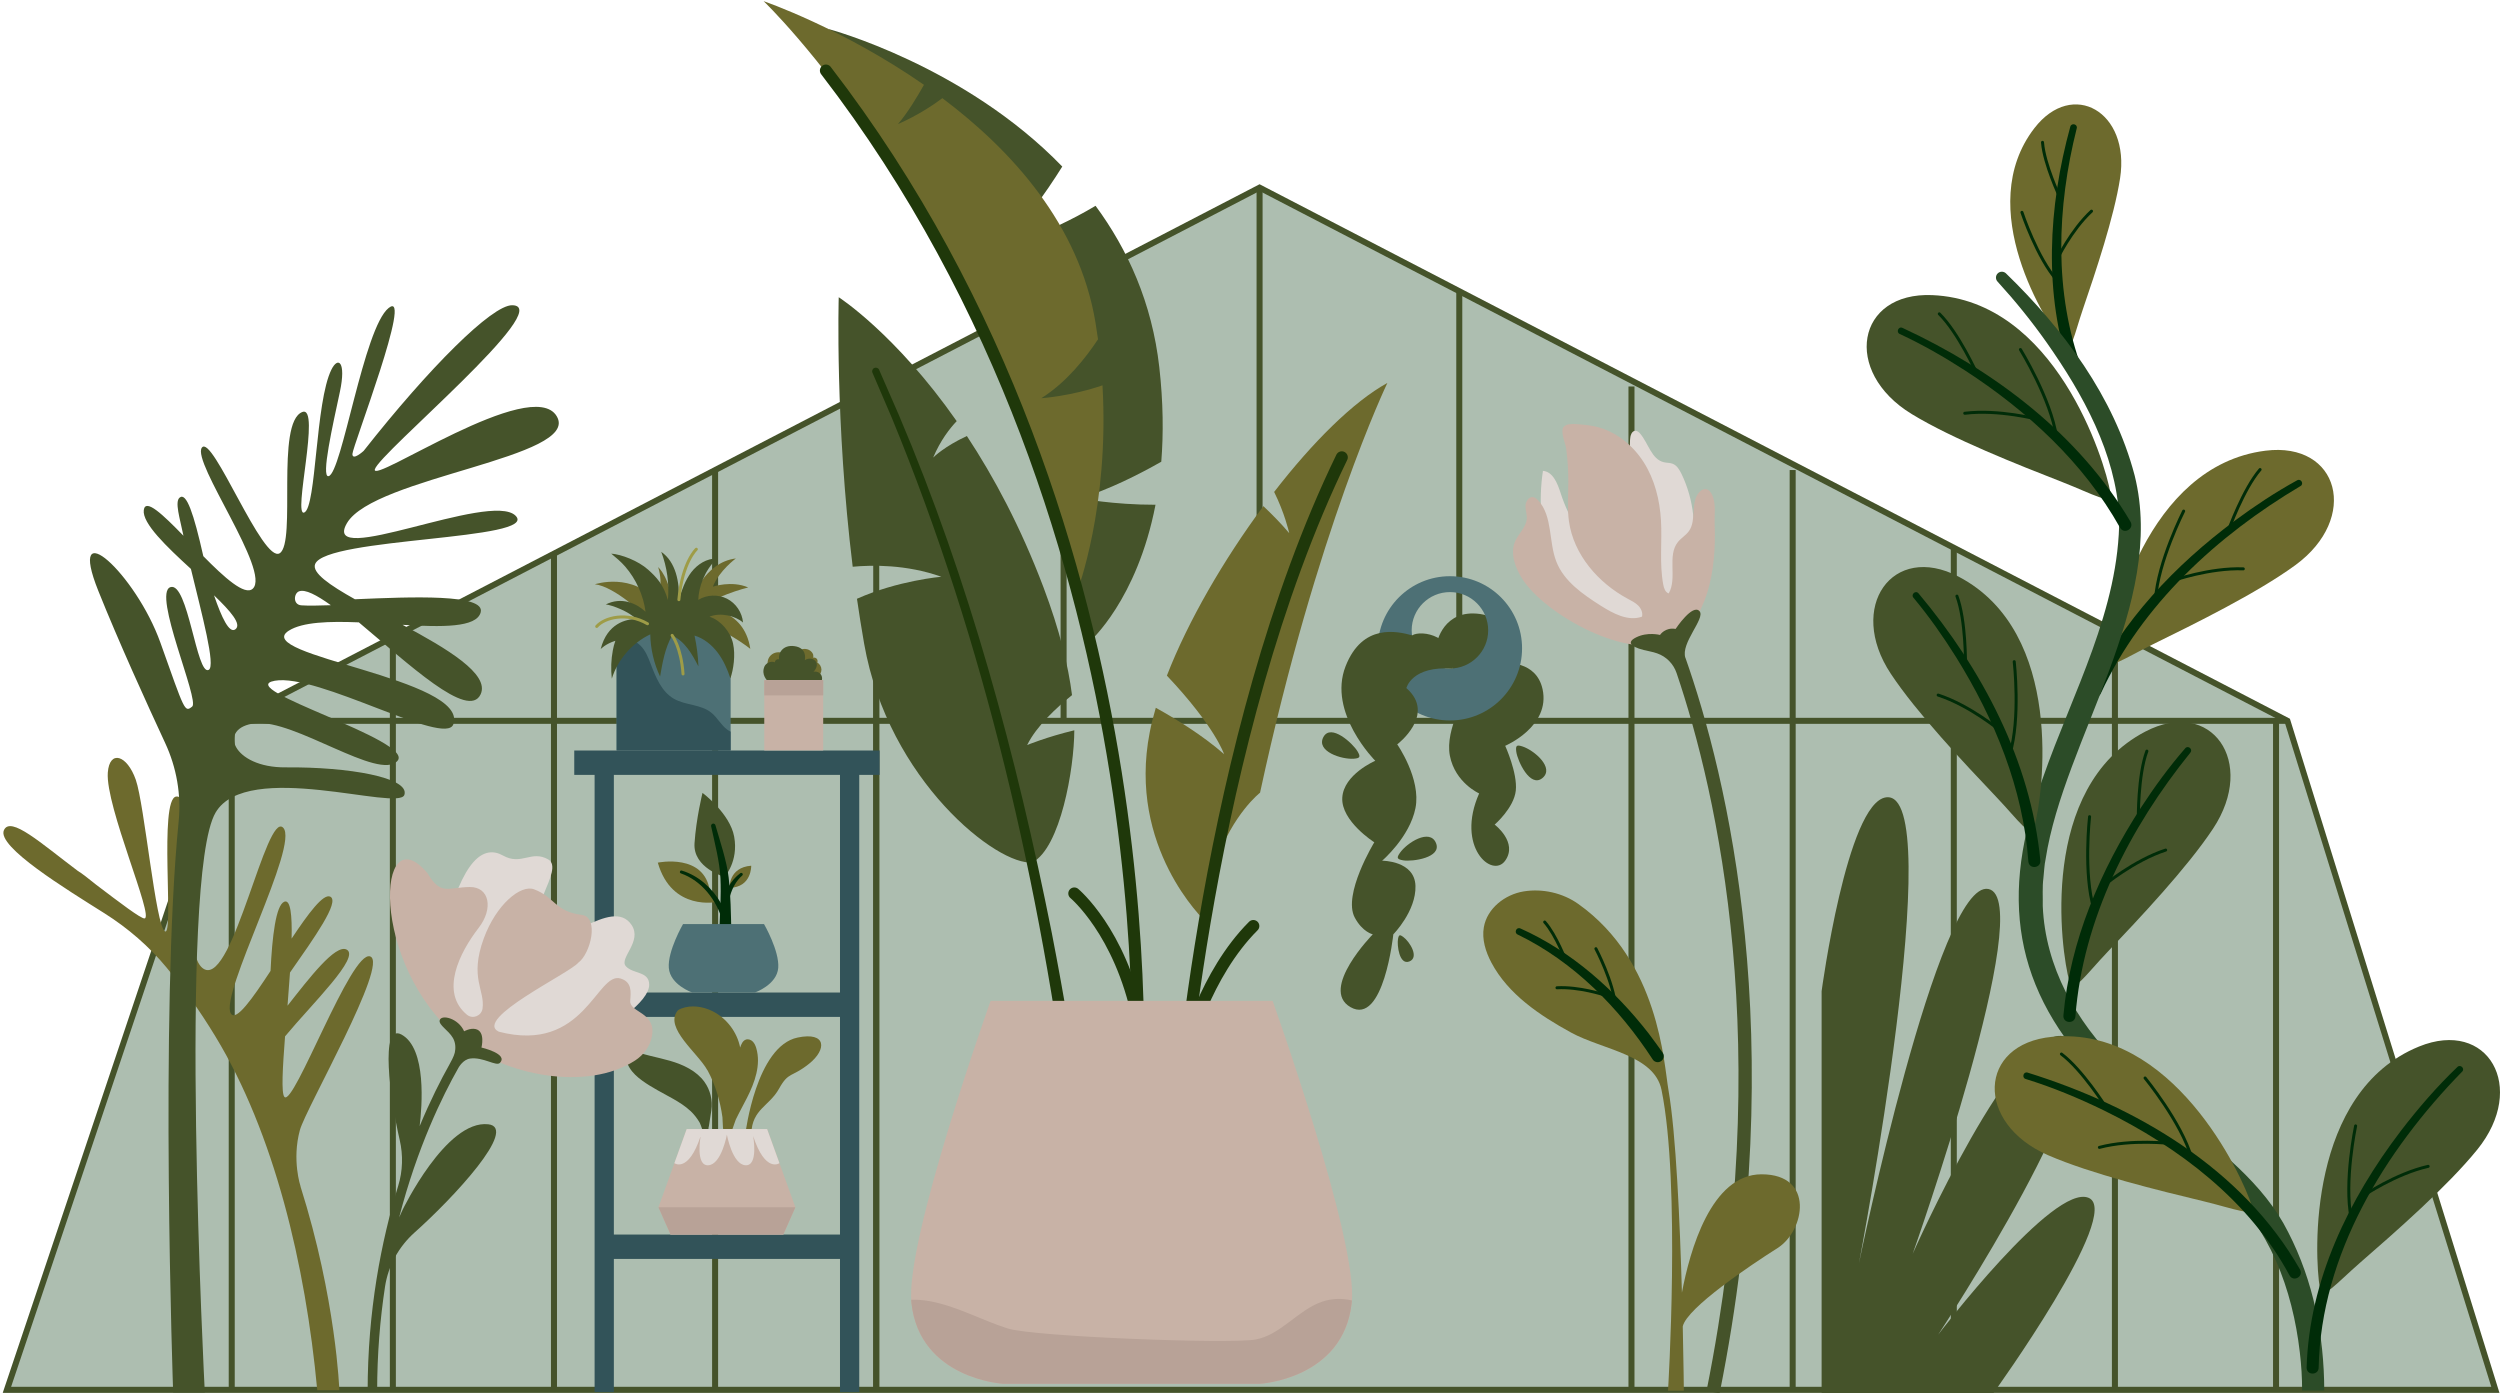 <svg width="741" height="413" viewBox="0 0 741 413" fill="none" xmlns="http://www.w3.org/2000/svg">
<path d="M507.654 359.747C496.094 365.242 484.908 373.93 480.127 386.133C479.752 387.043 478.718 387.489 477.808 387.114C476.88 386.739 476.434 385.651 476.862 384.723C479.645 378.301 484.159 372.824 489.475 368.4C494.774 364.047 500.59 360.515 506.923 357.892C508.118 357.41 508.867 359.23 507.654 359.73V359.747Z" fill="#002C08"/>
<path d="M493.453 360.639C493.453 360.639 489.778 366.294 489.065 370.63" stroke="#002C08" stroke-width="0.892" stroke-miterlimit="10" stroke-linecap="round"/>
<path d="M491.295 368.667C491.295 368.667 495.808 367.597 499.715 368.168" stroke="#002C08" stroke-width="0.892" stroke-miterlimit="10" stroke-linecap="round"/>
<path d="M498.448 363.511C498.448 363.511 500.714 358.837 502.944 356.75" stroke="#002C08" stroke-width="0.892" stroke-miterlimit="10" stroke-linecap="round"/>
<path d="M740.432 412.732L678.652 213.994L373.338 55.611L68.024 213.994L1.231 412.732H740.432Z" fill="#ADBEB0"/>
<path d="M739.628 411.947L677.99 213.655L373.336 55.611L68.682 213.655L2.05 411.947H739.628Z" stroke="#45532A" stroke-width="1.784" stroke-miterlimit="10"/>
<path d="M68.685 213.655H677.993" stroke="#45532A" stroke-width="1.784" stroke-miterlimit="10"/>
<path d="M68.685 213.655V411.947" stroke="#45532A" stroke-width="1.784" stroke-miterlimit="10"/>
<path d="M116.442 188.876V411.948" stroke="#45532A" stroke-width="1.784" stroke-miterlimit="10"/>
<path d="M164.199 164.096V411.947" stroke="#45532A" stroke-width="1.784" stroke-miterlimit="10"/>
<path d="M211.956 139.316V411.947" stroke="#45532A" stroke-width="1.784" stroke-miterlimit="10"/>
<path d="M259.716 114.554V411.947" stroke="#45532A" stroke-width="1.784" stroke-miterlimit="10"/>
<path d="M259.716 188.876V411.948" stroke="#45532A" stroke-width="1.784" stroke-miterlimit="10"/>
<path d="M315.25 85.974V213.655" stroke="#45532A" stroke-width="1.784" stroke-miterlimit="10"/>
<path d="M373.338 55.611V213.655" stroke="#45532A" stroke-width="1.784" stroke-miterlimit="10"/>
<path d="M432.531 86.296V213.656" stroke="#45532A" stroke-width="1.784" stroke-miterlimit="10"/>
<path d="M483.57 114.554V411.947" stroke="#45532A" stroke-width="1.784" stroke-miterlimit="10"/>
<path d="M531.348 139.316V411.947" stroke="#45532A" stroke-width="1.784" stroke-miterlimit="10"/>
<path d="M579.105 162.348V411.947" stroke="#45532A" stroke-width="1.784" stroke-miterlimit="10"/>
<path d="M626.862 188.876V411.948" stroke="#45532A" stroke-width="1.784" stroke-miterlimit="10"/>
<path d="M674.618 213.655V411.947" stroke="#45532A" stroke-width="1.784" stroke-miterlimit="10"/>
<path d="M474.848 181.33C470.869 179.688 466.784 177.922 463.912 174.711C461.735 172.267 460.433 169.181 459.452 166.076C456.722 157.549 455.991 148.415 457.329 139.566C460.344 139.816 461.682 143.384 462.609 146.274C463.822 150.038 465.535 153.66 467.64 156.996C469.282 159.583 471.565 162.223 474.634 162.384C477.452 162.526 479.986 160.35 481.163 157.781C482.34 155.212 482.447 152.286 482.537 149.467C482.733 143.098 482.947 136.747 483.143 130.379C483.179 129.201 483.607 127.649 484.785 127.685C485.338 127.703 485.784 128.113 486.14 128.523C488.602 131.395 489.512 136.177 493.205 137.015C494.061 137.211 494.953 137.14 495.774 137.461C497.041 137.943 497.79 139.227 498.396 140.458C502.125 148.165 502.981 157.103 501.269 165.452C500.091 171.179 496.327 183.488 489.619 184.933C484.945 185.932 479.022 183.096 474.848 181.365V181.33Z" fill="#E0D9D5"/>
<path d="M464.839 143.313C464.821 147.041 464.518 150.805 465.035 154.498C466.427 164.382 473.67 172.749 482.465 177.476C483.535 178.047 484.659 178.6 485.533 179.456C486.408 180.313 486.978 181.579 486.693 182.775C482.572 184.255 478.148 181.847 474.437 179.51C469.138 176.138 463.59 172.32 461.307 166.487C458.97 160.528 460.254 153.018 455.919 148.308C455.491 147.844 454.991 147.416 454.367 147.344C453.1 147.202 452.19 148.665 452.155 149.931C452.119 151.198 452.619 152.465 452.529 153.749C452.369 156.247 450.139 158.084 449.122 160.368C447.516 163.954 449.068 168.164 451.156 171.5C457.828 182.115 482.964 196.173 495.524 189.732C506.032 184.345 508.797 169.002 508.226 155.533C508.101 152.661 508.672 149.681 507.619 147.005C507.245 146.06 506.585 145.061 505.568 144.972C504.854 144.9 504.194 145.329 503.712 145.828C500.911 148.789 502.963 154.088 500.608 157.406C499.716 158.655 498.325 159.44 497.361 160.617C494.043 164.703 497.219 171.304 494.614 175.888C493.597 175.567 493.187 174.354 492.991 173.284C491.813 167.022 492.687 160.564 492.313 154.213C491.956 148.201 490.457 142.171 487.246 137.086C484.035 132.002 479.022 127.917 473.17 126.489C471.172 126.008 469.103 125.829 467.033 125.704C465.856 125.633 464.571 125.615 463.644 126.347C462.216 127.488 464.001 131.378 464.215 132.93C464.661 136.355 464.875 139.834 464.857 143.295L464.839 143.313Z" fill="#C8B2A6"/>
<path d="M499.557 195.013C498.058 190.642 505.516 183.31 503.767 181.187C501.733 178.742 496.649 186.414 496.649 186.414C493.509 185.861 492.029 188.198 492.029 188.198C492.029 188.198 488.318 187.216 484.928 188.929C481.539 190.624 484.018 192.087 488.924 193.05C489.745 193.211 490.494 193.425 491.172 193.657C493.902 194.602 496.025 196.779 496.952 199.526C509.012 235.17 526.281 310.313 505.819 412.233L509.69 413C530.955 307.066 511.777 229.64 499.575 195.013H499.557Z" fill="#45532A"/>
<path d="M539.926 293.793C539.926 293.793 547.437 237.882 559.033 236.33C577.818 233.814 550.987 374.483 550.987 374.483C550.987 374.483 574.536 260.485 589.379 263.5C604.15 266.497 566.918 371.629 566.918 371.629C566.918 371.629 597.799 301.892 612.285 307.333C628.627 313.452 574.465 395.606 574.465 395.606C574.465 395.606 608.664 350.667 619.065 355.037C629.465 359.39 590.895 412.857 590.895 412.857H539.926V293.793Z" fill="#45532A"/>
<path d="M304.458 220.827C304.458 220.827 310.095 218.472 318.426 216.456C318.391 227.856 314.305 251.262 306.045 255.597C295.877 256.846 263.265 231.442 256.129 190.784C255.344 186.324 254.648 181.882 254.006 177.476C266.101 172.07 279.018 170.946 279.018 170.946C268.617 167.253 258.377 167.45 252.739 167.985C247.477 125.133 248.6 88.097 248.6 88.097C248.6 88.097 265.424 98.908 283.567 124.83C281.533 126.953 278.768 130.485 276.591 135.623C276.859 135.355 279.999 132.287 286.582 129.236C294.485 141.207 302.477 156.05 309.31 174.14C314.091 186.824 316.642 197.314 317.748 206.038C313.181 209.695 307.205 215.225 304.458 220.809V220.827Z" fill="#45532A"/>
<path d="M317.551 334.504C308.31 262.644 292.005 190.963 264.335 123.849L258.608 110.505C258.34 109.952 258.608 109.292 259.161 109.06C259.696 108.828 260.339 109.06 260.57 109.613L266.404 122.975C287.331 172.16 301.317 224.181 311.753 276.524C315.464 295.613 318.711 314.755 321.119 334.112C321.244 335.093 320.549 335.985 319.567 336.11C318.568 336.235 317.659 335.503 317.569 334.504H317.551Z" fill="#1F380A"/>
<path d="M342.493 149.61C337.034 177.869 323.047 190.089 323.047 190.089C323.047 190.089 299.338 74.7 245.639 8.62C245.639 8.62 285.797 19.324 314.858 49.367C310.077 57.02 302.46 68.045 294.842 74.057C295.413 73.915 309.952 69.829 324.724 60.998C334.268 73.95 341.458 89.757 343.616 108.828C344.794 119.264 344.865 128.594 344.205 136.854C337.622 140.601 328.774 145.079 320.21 147.719C320.21 147.719 329.915 149.628 342.493 149.61Z" fill="#45532A"/>
<path d="M319.3 175.264C288.794 59.821 226.336 0.342 226.336 0.342C226.336 0.342 249.742 8.37 273.861 25.14C271.899 28.654 268.955 33.542 266.155 36.772C266.155 36.772 272.72 34.078 279.32 29.1C299.961 44.603 319.853 66.6 324.688 95.519C324.973 97.231 325.223 98.908 325.455 100.567C321.869 106.009 316.053 113.394 308.632 118.033C308.632 118.033 317.427 117.444 326.775 114.215C328.862 150.163 319.3 175.246 319.3 175.246V175.264Z" fill="#6D6A2D"/>
<path d="M336.675 333.451C336.675 333.451 351.411 159.403 244.799 20.911" stroke="#1F380A" stroke-width="3.568" stroke-miterlimit="10" stroke-linecap="round"/>
<path d="M411.194 113.519C401.114 119.067 389.019 131.109 377.655 145.81C380.723 151.982 382.025 157.548 382.133 158.03C379.742 155.194 376.923 152.339 374.461 150.02C362.776 165.79 352.161 184.023 345.864 200.257C360.154 215.386 362.812 223.521 362.812 223.521C356.389 217.883 348.236 212.924 342.581 209.784C341.832 212.299 341.225 214.744 340.779 217.063C334.089 251.244 357.121 272.92 357.121 272.92C358.191 266.872 359.297 261.056 360.421 255.437C365.47 241.147 373.48 234.956 373.48 234.956C390.285 156.995 411.194 113.555 411.194 113.555V113.519Z" fill="#6D6A2D"/>
<path d="M349.254 334.307C349.254 334.307 357.211 218.954 397.708 135.552" stroke="#1F380A" stroke-width="3.568" stroke-miterlimit="10" stroke-linecap="round"/>
<path d="M318.424 264.821C318.424 264.821 332.001 276.095 337.37 301.928" stroke="#1F380A" stroke-width="3.568" stroke-miterlimit="10" stroke-linecap="round"/>
<path d="M351.592 311.098C351.592 311.098 357.105 288.851 371.484 274.472" stroke="#1F380A" stroke-width="3.568" stroke-miterlimit="10" stroke-linecap="round"/>
<path d="M377.192 296.665H293.612C293.612 296.665 268.154 367.865 270.152 386.169C272.614 408.825 297.447 410.163 297.447 410.163H373.374C373.374 410.163 398.208 408.825 400.67 386.169C402.65 367.865 377.21 296.665 377.21 296.665H377.192Z" fill="#C8B2A6"/>
<path d="M400.704 385.455C400.704 385.704 400.668 385.936 400.65 386.168C398.206 408.825 373.355 410.163 373.355 410.163H297.428C297.428 410.163 272.594 408.825 270.133 386.168C270.097 385.865 270.079 385.562 270.061 385.241C271.881 385.187 273.701 385.348 275.467 385.651C283.566 387.096 290.88 391.288 298.73 393.768C306.562 396.212 364.453 398.407 372.124 397.033C379.617 395.695 384.63 388.309 391.855 385.829C394.692 384.848 397.796 384.759 400.721 385.455H400.704Z" fill="#B8A297"/>
<path d="M624.579 195.315C625.436 185.45 636.032 138.085 671.463 133.589C693.352 130.824 699.472 153.57 680.276 167.556C669.019 175.763 650.626 184.843 638.245 190.909C629.521 195.191 624.258 199.044 624.579 195.315Z" fill="#6D6A2D"/>
<path d="M681.827 144.097C657.226 158.69 634.837 179.224 622.705 205.485C621.76 207.661 618.442 206.252 619.441 204.04C629.003 183.952 644.72 167.503 662.417 154.319C668.322 149.949 674.424 145.899 680.899 142.349C682.023 141.742 683.005 143.473 681.827 144.097Z" fill="#002C08"/>
<path d="M647.235 151.483C647.235 151.483 639.581 166.612 638.904 177.637" stroke="#002C08" stroke-width="0.892" stroke-miterlimit="10" stroke-linecap="round"/>
<path d="M643.987 172.106C643.987 172.106 654.995 168.235 664.914 168.609" stroke="#002C08" stroke-width="0.892" stroke-miterlimit="10" stroke-linecap="round"/>
<path d="M660.472 157.298C660.472 157.298 664.878 145.007 669.891 139.173" stroke="#002C08" stroke-width="0.892" stroke-miterlimit="10" stroke-linecap="round"/>
<path d="M611.91 102.316C606.558 95.965 584.722 61.641 603.008 37.967C614.319 23.338 631.427 33.168 628.395 52.828C626.611 64.352 621.116 80.658 617.387 91.594C614.765 99.301 613.944 104.706 611.91 102.316Z" fill="#6D6A2D"/>
<path d="M615.533 38.092C609.681 61.32 608.664 86.76 617.138 109.452C617.888 111.646 614.623 112.877 613.784 110.665C605.596 87.134 607.112 61.266 613.642 37.521C614.016 36.29 615.925 36.825 615.533 38.092Z" fill="#002C08"/>
<path d="M599.3 62.943C599.3 62.943 603.76 76.448 609.897 83.352" stroke="#002C08" stroke-width="0.892" stroke-miterlimit="10" stroke-linecap="round"/>
<path d="M609.61 77.072C609.61 77.072 613.821 68.242 619.922 62.586" stroke="#002C08" stroke-width="0.892" stroke-miterlimit="10" stroke-linecap="round"/>
<path d="M610.575 58.519C610.575 58.519 605.883 48.617 605.401 42.195" stroke="#002C08" stroke-width="0.892" stroke-miterlimit="10" stroke-linecap="round"/>
<path d="M688.909 412.144H682.344C682.362 408.504 682.112 404.597 681.666 400.815C679.508 382.226 672.764 363.708 658.367 351.113C646.914 340.641 633.855 331.578 622.848 320.303C596.32 293.454 592.627 265.035 605.579 230.39C614.392 205.128 628.218 180.616 628.146 153.339C627.076 134.339 617.424 116.874 606.631 101.531C602.189 95.234 597.283 89.168 592.127 83.531C591.414 82.835 591.432 81.657 592.163 80.997C592.841 80.373 593.893 80.391 594.554 81.015C611.555 97.517 626.559 117.569 632.695 140.868C642.276 179.064 611.751 219.222 606.31 254.688C605.953 256.222 605.846 258.666 605.668 260.236C605.311 262.93 605.525 265.856 605.472 268.549C606.221 286.532 615.319 302.731 627.968 315.255C633.302 320.696 639.136 325.691 645.148 330.615C657.333 340.641 670.927 350.596 678.223 365.225C685.716 379.782 688.856 395.856 688.909 412.108V412.144Z" fill="#2C4C28"/>
<path d="M687.624 381.905C685.911 372.146 683.949 323.657 717.006 310.188C737.433 301.874 749.207 322.265 734.275 340.73C725.516 351.559 710.084 365.081 699.683 374.126C692.351 380.513 688.266 385.597 687.624 381.905Z" fill="#45532A"/>
<path d="M729.727 317.681C706.856 341.123 687.963 371.79 687.25 405.329C687.267 407.702 683.646 407.755 683.682 405.329C684.449 379.514 696.17 355.466 711.565 335.253C716.721 328.528 722.234 322.123 728.389 316.236C729.316 315.362 730.726 316.771 729.744 317.681H729.727Z" fill="#002C08"/>
<path d="M698.206 333.719C698.206 333.719 694.709 350.31 696.903 361.139" stroke="#002C08" stroke-width="0.892" stroke-miterlimit="10" stroke-linecap="round"/>
<path d="M700.382 354.484C700.382 354.484 710.015 347.901 719.703 345.707" stroke="#002C08" stroke-width="0.892" stroke-miterlimit="10" stroke-linecap="round"/>
<path d="M667.429 357.374C664.45 347.919 643.809 303.997 608.254 307.315C586.293 309.367 585.258 332.898 607.023 342.389C619.779 347.955 639.724 352.825 653.122 356.054C662.577 358.338 668.535 360.96 667.411 357.374H667.429Z" fill="#6D6A2D"/>
<path d="M600.958 317.913C633.052 327.903 664.7 346.35 681.719 376.285C682.879 378.39 679.721 380.139 678.58 377.962C666.68 355.876 645.861 340.052 623.632 329.152C616.139 325.495 608.361 322.266 600.44 319.822C599.209 319.518 599.673 317.538 600.975 317.913H600.958Z" fill="#002C08"/>
<path d="M635.799 319.518C635.799 319.518 646.556 332.631 649.607 343.228" stroke="#002C08" stroke-width="0.892" stroke-miterlimit="10" stroke-linecap="round"/>
<path d="M643.453 338.946C643.453 338.946 631.857 337.555 622.259 340.088" stroke="#002C08" stroke-width="0.892" stroke-miterlimit="10" stroke-linecap="round"/>
<path d="M624.131 328.064C624.131 328.064 617.155 317.021 611.001 312.418" stroke="#002C08" stroke-width="0.892" stroke-miterlimit="10" stroke-linecap="round"/>
<path d="M613.393 291.028C610.753 281.483 604.205 233.387 635.854 216.849C655.406 206.627 669.054 225.823 655.941 245.625C648.252 257.239 634.159 272.153 624.668 282.161C617.978 289.208 614.392 294.667 613.393 291.046V291.028Z" fill="#45532A"/>
<path d="M649.216 223.093C631.233 245.339 617.389 272.385 615.159 301.214C615.034 303.587 611.431 303.427 611.591 301C613.571 278.843 622.563 257.952 634.551 239.417C638.565 233.262 642.865 227.357 647.717 221.773C648.556 220.809 650.09 222.094 649.198 223.093H649.216Z" fill="#002C08"/>
<path d="M619.351 242.057C619.351 242.057 617.442 258.916 620.654 269.477" stroke="#002C08" stroke-width="0.892" stroke-miterlimit="10" stroke-linecap="round"/>
<path d="M623.489 262.519C623.489 262.519 632.462 255.044 641.9 251.958" stroke="#002C08" stroke-width="0.892" stroke-miterlimit="10" stroke-linecap="round"/>
<path d="M633.801 242.895C633.801 242.895 633.64 229.836 636.334 222.629" stroke="#002C08" stroke-width="0.892" stroke-miterlimit="10" stroke-linecap="round"/>
<path d="M602.976 245.09C605.616 235.545 612.163 187.449 580.515 170.911C560.963 160.689 547.315 179.884 560.427 199.687C568.116 211.301 582.21 226.215 591.701 236.223C598.391 243.27 601.977 248.729 602.976 245.108V245.09Z" fill="#45532A"/>
<path d="M568.632 175.852C587.453 198.295 601.94 225.554 604.758 255.044C604.972 257.363 601.476 257.755 601.208 255.401C599.674 233.743 591.182 213.102 579.782 194.78C575.947 188.661 571.754 182.685 567.151 177.172C566.295 176.227 567.758 174.853 568.632 175.852Z" fill="#002C08"/>
<path d="M597.017 196.119C597.017 196.119 598.926 212.978 595.715 223.539" stroke="#002C08" stroke-width="0.892" stroke-miterlimit="10" stroke-linecap="round"/>
<path d="M592.878 216.581C592.878 216.581 583.904 209.106 574.467 206.02" stroke="#002C08" stroke-width="0.892" stroke-miterlimit="10" stroke-linecap="round"/>
<path d="M582.565 196.957C582.565 196.957 582.725 183.898 580.031 176.691" stroke="#002C08" stroke-width="0.892" stroke-miterlimit="10" stroke-linecap="round"/>
<path d="M625.56 146.221C623.848 136.266 609.094 89.043 572.736 87.473C550.275 86.51 545.976 110.13 566.635 122.725C578.748 130.111 598.212 137.782 611.306 142.902C620.529 146.506 626.203 149.985 625.56 146.221Z" fill="#45532A"/>
<path d="M563.885 97.178C590.967 109.737 616.121 128.63 631.481 154.64C632.677 156.728 629.537 158.53 628.359 156.371C617.566 137.086 600.814 121.743 582.386 109.773C576.195 105.777 569.737 102.084 563.1 98.998C561.923 98.516 562.654 96.643 563.885 97.178Z" fill="#002C08"/>
<path d="M598.854 103.6C598.854 103.6 607.917 118.336 609.522 129.468" stroke="#002C08" stroke-width="0.892" stroke-miterlimit="10" stroke-linecap="round"/>
<path d="M603.903 124.277C603.903 124.277 592.396 121.262 582.352 122.493" stroke="#002C08" stroke-width="0.892" stroke-miterlimit="10" stroke-linecap="round"/>
<path d="M585.901 110.63C585.901 110.63 580.389 98.498 574.805 93.022" stroke="#002C08" stroke-width="0.892" stroke-miterlimit="10" stroke-linecap="round"/>
<path d="M89.093 351.665C89.093 351.665 86.452 343.852 88.896 334.932C90.662 328.491 115.389 285.461 109.716 283.481C104.078 281.518 87.041 328.259 84.294 325.119C83.33 324.031 83.776 316.485 84.49 307.172C92.518 297.503 106.968 283.588 102.722 281.447C99.404 279.788 91.662 289.903 85.221 298.092C85.489 294.791 85.739 291.455 85.953 288.262C93.124 278.004 100.76 267.3 97.923 265.784C95.872 264.695 91.358 270.797 86.434 278.2C86.595 271.225 86.113 266.533 84.276 267.264C81.778 268.245 80.672 277.558 80.19 287.78C74.803 296.005 69.968 302.855 68.434 300.429C64.937 294.899 88.896 250.298 83.919 245.321C78.942 240.344 69.183 291.206 60.673 287.334C52.182 283.463 59.496 235.099 52.217 236.098C47.008 236.829 51.664 277.558 48.899 276.059C46.134 274.561 42.833 238.506 40.247 231.12C37.66 223.752 32.468 222.147 31.951 228.997C31.22 238.952 45.777 272.028 42.833 272.224C41.745 272.295 35.697 267.692 28.526 262.251C25.885 260.093 24.101 258.755 23.102 258.166C12.131 249.924 3.104 241.717 1.159 246.07C-1.017 250.976 19.784 263.643 31.006 270.725C37.945 275.114 44.189 280.502 49.416 286.835C54.215 292.633 59.05 299.287 63.903 307.297C81.243 335.877 90.555 374.715 94.034 412.054H100.582C100.582 412.054 99.654 385.115 89.057 351.63V351.665H89.093Z" fill="#6D6A2D"/>
<path d="M165.001 123.349C157.669 111.111 109.822 143.883 111.106 139.102C112.391 134.321 165.001 90.631 151.817 90.47C145.823 90.399 127.18 109.006 107.788 133.643C107.788 133.643 104.452 136.712 104.452 134.571C104.452 132.43 122.631 85.368 115.209 91.273C107.788 97.178 101.33 140.297 97.387 141.136C95.086 141.618 98.636 125.954 100.741 116.142C102.65 107.169 100.206 105.545 98.226 109.559C93.445 119.246 93.801 150.216 90.215 151.893C86.63 153.57 95.193 119.96 89.609 122.118C81.599 125.223 87.932 160.742 82.919 163.971C77.906 167.2 62.938 128.452 59.834 132.68C56.73 136.908 80.403 169.466 74.909 174.497C72.554 176.655 66.488 171.179 60.262 164.845C57.408 152.161 55.267 145.899 53.269 147.469C51.717 148.682 53.304 153.57 54.375 158.798C48.256 152.5 43.1 147.576 42.618 151.18C42.101 155.087 49.362 162.009 56.587 168.627C59.887 182.293 63.991 197.403 61.868 198.545C58.282 200.454 55.731 172.285 50.504 174.033C45.116 175.835 59.227 207.644 56.962 209.428C54.696 211.229 54.803 210.855 47.542 190.481C40.263 170.09 19.569 151.233 29.149 175.157C35.143 190.125 43.528 208.553 48.951 220.221C52.341 227.499 53.75 235.545 52.948 243.52C47.328 299.948 51.324 412.732 51.324 412.732H60.708C60.708 412.732 52.733 259.826 63.901 240.844C73.249 224.948 118.278 240.683 119.866 235.581C121.453 230.479 103.435 227.285 84.632 227.446C68.932 227.571 64.222 215.654 75.694 214.369C87.183 213.085 112.373 231.585 117.796 225.537C123.219 219.471 68.683 204.076 81.438 201.774C94.194 199.491 131.997 221.416 134.369 214.69C139.151 201.132 74.088 194.281 85.577 186.949C89.644 184.344 97.619 184.113 106.361 184.469C120.882 196.601 138.883 213.602 142.469 205.77C145.198 199.794 132.514 192.248 119.33 185.201C130.98 185.879 141.202 186.057 142.469 181.526C144.021 175.96 122.024 176.905 105.201 177.619C97.708 173.426 92.374 169.751 93.409 167.182C96.602 159.208 160.22 160.171 152.798 152.839C145.377 145.507 94.854 168.788 102.828 155.069C110.803 141.35 172.351 135.623 165.019 123.385L165.001 123.349ZM69.771 186.521C67.969 187.877 65.703 183.078 63.438 176.459C68.379 181.187 71.715 185.058 69.771 186.521ZM98.065 179.385C94.426 179.51 91.357 179.563 89.323 179.421C86.754 179.242 87.076 175.87 88.61 175.282C90.447 174.568 93.837 176.352 98.065 179.385Z" fill="#45532A"/>
<path d="M170.21 222.451V229.676H176.24V412.607H181.948V373.145H248.973V412.607H254.682V229.676H260.712V222.451H170.192H170.21ZM181.948 365.92V301.41H248.973V365.92H181.948ZM248.973 294.185H181.948V229.676H248.973V294.185Z" fill="#325359"/>
<path d="M204.587 329.24C203.089 327.831 201.34 326.743 199.574 325.726C196.47 323.96 193.223 322.39 190.333 320.285C188.906 319.25 187.568 318.055 186.64 316.556C185.712 315.058 185.249 313.22 185.677 311.507C185.712 311.365 185.748 311.222 185.855 311.115C186.123 310.83 186.569 310.972 186.926 311.115C190.672 312.703 194.739 313.309 198.629 314.433C202.536 315.575 206.443 317.395 208.815 320.695C210.528 323.086 211.277 326.154 210.849 329.08C210.242 333.254 209.832 335.716 209.975 333.718C209.939 334.236 210.332 337.179 209.065 336.68C208.637 336.501 207.745 333.379 207.406 332.791C206.657 331.488 205.711 330.275 204.605 329.24H204.587Z" fill="#45532A"/>
<path d="M209.675 317.235C206.91 312.15 196.919 304.747 200.755 299.68C201.022 299.323 201.451 299.109 201.879 298.949C204.876 297.789 208.319 298.289 211.191 299.716C215.366 301.803 218.488 305.906 219.38 310.491C219.701 309.528 220.147 308.422 221.128 308.119C221.842 307.904 222.627 308.208 223.144 308.743C223.661 309.278 223.947 309.974 224.161 310.688C225.606 315.611 223.715 320.856 221.396 325.423C220.308 327.582 219.112 329.687 218.078 331.864C217.596 332.898 216.74 336.894 215.455 336.698C213.956 336.466 214.295 332.327 214.135 331.168C213.814 328.866 213.332 326.583 212.654 324.353C211.905 321.873 210.924 319.465 209.693 317.199L209.675 317.235Z" fill="#6D6A2D"/>
<path d="M220.949 335.913C220.949 335.913 224.142 310.081 236.416 307.529C244.997 305.745 245.104 311.044 239.841 315.272C234.579 319.5 233.776 317.502 230.904 322.693C228.031 327.867 222.929 328.759 222.697 335.931H220.949V335.913Z" fill="#6D6A2D"/>
<path d="M227.387 334.647H203.535L195.168 357.839L198.754 365.92H232.168L235.754 357.839L227.387 334.647Z" fill="#C8B2A6"/>
<path d="M235.754 357.839L232.168 365.92H198.754L195.168 357.839H235.754Z" fill="#B8A297"/>
<path d="M227.388 334.647H203.536L199.879 344.762C199.879 344.762 204.036 347.795 207.675 336.716C207.675 336.716 206.034 345.618 209.941 345.386C213.848 345.154 215.453 336.306 215.453 336.306C215.453 336.306 217.059 345.154 220.966 345.386C224.873 345.618 223.231 336.716 223.231 336.716C226.853 347.795 231.027 344.762 231.027 344.762L227.37 334.647H227.388Z" fill="#E0D9D5"/>
<path d="M212.599 267.318C212.599 267.318 199.147 270.279 194.973 255.686C194.973 255.686 208.906 252.761 210.404 264.214L212.617 267.3L212.599 267.318Z" fill="#6D6A2D"/>
<path d="M208.228 234.992C208.228 234.992 206.337 242.609 205.855 249.959C205.373 257.292 214.739 259.896 214.739 259.896C214.739 259.896 218.95 255.418 217.612 247.997C216.363 241.093 208.228 235.009 208.228 235.009V234.992Z" fill="#45532A"/>
<path d="M216.237 263.162C216.237 263.162 215.916 257.114 222.659 256.597C222.659 256.597 222.873 262.983 216.237 263.162Z" fill="#6D6A2D"/>
<path d="M213.204 275.988C213.436 270.725 213.775 265.462 213.543 260.307C213.275 255.187 211.884 250.084 210.778 244.911C210.706 244.554 210.92 244.215 211.277 244.126C211.616 244.054 211.955 244.251 212.044 244.572C213.364 249.157 215.452 255.347 215.969 260.075C216.594 265.445 216.629 270.743 216.772 276.024C216.808 277.005 216.023 277.826 215.041 277.861C214.007 277.897 213.15 277.005 213.204 275.97V275.988Z" fill="#002C08"/>
<path d="M214.187 273.045C212.421 266.854 208.032 261.038 201.788 258.862C201.271 258.666 201.574 257.845 202.091 258.041C207.104 259.558 211.19 263.304 213.741 267.8C214.597 269.316 215.328 270.85 215.882 272.581C216.024 273.045 215.774 273.544 215.311 273.705C214.811 273.865 214.276 273.562 214.169 273.045H214.187Z" fill="#002C08"/>
<path d="M214.167 267.443C214.935 264.09 216.629 260.878 219.43 258.809C219.627 258.666 219.912 258.702 220.073 258.898C220.215 259.094 220.18 259.344 220.001 259.505C218.217 261.057 217.075 263.198 216.415 265.445C216.201 266.195 216.023 266.997 215.934 267.729C215.773 268.942 213.936 268.639 214.167 267.443Z" fill="#002C08"/>
<path d="M226.46 273.901H202.447C202.447 273.901 197.845 281.875 198.237 286.888C198.629 291.919 205.177 294.185 205.177 294.185H223.73C223.73 294.185 230.26 291.919 230.67 286.888C231.063 281.858 226.46 273.901 226.46 273.901Z" fill="#4D7075"/>
<path d="M216.559 187.341H182.77V222.432H216.559V187.341Z" fill="#4D7075"/>
<path d="M216.559 216.867V222.451H182.77V187.359H183.234C184.394 187.948 185.553 188.555 186.677 189.179C187.801 189.803 188.961 190.499 189.889 191.409C191.334 192.872 192.119 194.852 192.85 196.761C194.366 200.721 196.079 205.003 199.736 207.108C203.179 209.088 207.711 208.732 210.797 211.211C212.617 212.656 213.687 214.904 215.578 216.278C215.899 216.51 216.22 216.706 216.559 216.867Z" fill="#325359"/>
<path d="M190.907 182.31C190.907 182.31 182.29 173.89 176.314 173.176C176.314 173.176 187.607 169.412 195.082 178.671C195.082 178.671 196.705 173.229 195.082 168.092C195.082 168.092 198.739 171.321 199.328 179.991L190.889 182.31H190.907Z" fill="#6D6A2D"/>
<path d="M208.12 180.205C208.12 180.205 220.483 179.759 222.392 192.319C222.392 192.319 213.329 185.058 204.944 183.952C196.559 182.828 202.054 179.973 208.12 180.205Z" fill="#6D6A2D"/>
<path d="M205.015 177.904C205.015 177.904 208.548 166.718 218.11 165.523C218.11 165.523 213.15 169.162 211.295 173.89C211.295 173.89 216.861 171.981 221.767 174.122C221.767 174.122 209.868 176.994 206.996 181.65C204.123 186.306 203.41 180.812 205.015 177.886V177.904Z" fill="#6D6A2D"/>
<path d="M210.333 182.775C213.472 181.472 217.986 182.507 220.234 184.523C219.984 181.562 218.129 178.796 215.488 177.458C212.848 176.12 209.512 176.245 206.979 177.797C207.05 174.194 208.727 169.198 212.473 165.577C209.494 165.452 206.693 167.272 204.874 169.644C203.072 172.017 202.09 174.907 201.198 177.762C201.448 172.642 200.342 166.576 195.989 163.561C197.72 168.092 198.398 173.034 197.969 177.869C196.667 173.23 194.58 171.09 192.154 168.895C189.174 166.201 184.143 164.31 181.164 164.096C182.609 165.291 184.072 166.505 185.303 167.932C188.532 171.66 190.726 176.513 191.333 181.312C188.603 178.761 184.143 176.852 179.559 179.153C181.432 179.367 186.409 181.258 188.55 183.453C185.678 183.524 179.987 184.666 178.042 192.39C178.042 192.39 179.451 190.856 182.395 189.929C182.056 190.838 181.824 191.802 181.646 192.747C181.128 195.512 181.021 198.367 181.343 201.15C183.127 195.459 187.355 190.589 192.742 188.02C192.814 192.337 193.813 196.619 195.65 200.526C196.364 196.351 197.113 192.069 199.2 188.376C202.965 190 205.141 193.889 207.014 197.528C206.907 194.442 206.515 191.391 205.855 188.376C208.602 189.215 210.939 191.106 212.687 193.39C214.418 195.673 215.595 198.331 216.487 201.061C217.397 198.492 218.039 194.121 217.272 190.714C216.505 187.288 213.669 183.881 210.333 182.81V182.775Z" fill="#45532A"/>
<path d="M176.864 185.682C179.201 182.988 185.838 181.347 191.921 184.879" stroke="#9E9C47" stroke-width="0.892" stroke-linecap="round" stroke-linejoin="round"/>
<path d="M206.39 162.794C206.39 162.794 202.234 166.629 201.217 177.744" stroke="#9E9C47" stroke-width="0.892" stroke-linecap="round" stroke-linejoin="round"/>
<path d="M199.22 188.323C199.22 188.323 201.914 191.837 202.449 199.758" stroke="#9E9C47" stroke-width="0.892" stroke-linecap="round" stroke-linejoin="round"/>
<path d="M232.276 193.674C230.884 193.032 229.421 193.335 228.493 194.209C226.745 195.869 227.709 198.58 228.155 199.419C229.742 197.867 231.384 196.35 233.061 194.887" fill="#6D6A2D"/>
<path d="M236.343 193.621C237.056 192.033 239.143 192.086 240.16 192.871C241.231 193.692 241.124 194.566 241.017 194.941C241.391 194.834 241.819 194.959 242.087 195.262C242.337 195.565 242.408 196.011 242.248 196.368C242.979 196.796 243.461 197.617 243.479 198.473C243.479 199.312 243.033 200.15 242.319 200.596C240.107 200.221 237.859 199.99 235.611 199.918" fill="#6D6A2D"/>
<path d="M227.942 202.273C227.317 201.702 225.569 200.008 226.568 197.581C226.907 196.743 228.245 195.779 229.672 196.297C229.672 195.69 230.403 195.209 230.956 195.458C230.546 193.764 231.938 191.034 235.452 191.516C239.056 191.997 238.717 194.994 238.538 195.672C239.377 195.101 240.858 194.959 241.696 195.922C242.66 197.046 241.714 198.562 241.107 199.116C241.91 198.919 242.82 199.24 243.302 199.918C243.783 200.596 243.783 201.56 243.32 202.255H227.959L227.942 202.273Z" fill="#45532A"/>
<path d="M243.996 201.577H226.531V222.432H243.996V201.577Z" fill="#C8B2A6"/>
<path d="M243.996 201.577H226.531V206.127H243.996V201.577Z" fill="#B8A297"/>
<path d="M140.223 303.979C140.223 303.979 126.076 299.805 131.588 276.916C137.101 254.027 143.577 250.495 149.089 253.581C154.602 256.668 157.474 251.851 162.505 254.741C167.536 257.631 154.834 271.296 160.346 276.916C165.859 282.536 181.308 265.374 187.196 274.151C190.496 279.075 183.36 284.052 185.519 286.407C187.677 288.762 192.423 287.816 192.423 291.884C192.423 301.66 149.999 323.96 140.223 303.979Z" fill="#E0D9D5"/>
<path d="M126.77 258.933C130.73 265.534 132.818 262.983 139.24 262.912C145.056 262.858 146.34 269.263 141.845 275.061C136.297 282.232 130.213 294.096 138.491 300.84C138.491 300.84 138.509 300.84 138.527 300.857C140.221 302.124 142.719 301.054 143.022 298.949C143.807 293.4 139.08 289.957 143.379 278.183C147.072 268.067 154.351 262.109 158.293 263.59C164.448 265.891 164.502 270.208 172.423 271.172C177.703 271.814 175.063 282.714 171.388 285.354C168.926 288.423 140.096 302.088 147.857 305.799C173.279 312.382 176.865 287.888 183.929 290.029C187.355 291.063 186.998 294.007 186.802 296.576C186.463 300.197 194.651 299.93 193.224 307.208C192.653 310.152 190.78 312.685 188.282 314.309C173.975 323.603 149.552 318.858 136.243 307.958C109.162 285.783 111.677 240.772 126.806 258.933H126.77Z" fill="#C8B2A6"/>
<path d="M142.703 310.491C142.703 310.491 143.952 305.692 140.973 305.014C139.385 304.639 137.565 305.674 137.565 305.674C135.888 301.838 130.822 300.554 130.322 302.409C129.948 303.801 132.927 305.353 134.247 307.654C135.121 309.171 135.05 310.83 134.8 312.007C134.586 313.042 133.534 314.951 133.159 315.611C130.697 319.982 127.575 326.119 124.382 333.79C125.077 328.099 126.54 310.741 118.994 306.637C112.536 303.123 115.604 325.512 118.477 337.911C119.511 342.389 119.386 347.063 118.031 351.469C112.982 367.918 108.968 388.523 108.968 412.464H111.787C111.787 401.332 112.661 390.931 114.124 381.351C115.069 375.143 118.209 369.488 122.901 365.295C134.408 355.037 153.764 334.236 144.719 333.237C132.213 331.845 119.315 358.623 119.315 358.623C119.315 358.623 118.887 359.533 118.298 360.871C123.686 340.034 131.179 324.781 135.888 316.485C136.013 316.271 137.28 314.041 139.349 313.756C143.149 313.22 147.074 316.128 148.145 315.058C150.821 312.364 142.703 310.491 142.703 310.491Z" fill="#45532A"/>
<path d="M425.876 190.642C425.876 190.642 427.731 180.437 438.685 181.989C449.282 183.488 446.142 196.547 446.142 196.547C446.142 196.547 455.365 195.744 457.221 204.289C459.611 215.35 446.142 221.059 446.142 221.059C446.142 221.059 449.835 229.176 449.282 234.332C448.729 239.488 443.02 244.412 443.02 244.412C443.02 244.412 449.995 249.674 446.142 255.098C442.288 260.521 431.406 251.012 438.417 235.171C438.417 235.171 431.317 232.031 429.747 224.02C428.177 215.992 435.099 205.217 435.099 205.217L425.876 190.642Z" fill="#45532A"/>
<path d="M429.767 170.786C417.957 170.786 408.377 180.366 408.377 192.158C408.377 203.95 417.957 213.548 429.767 213.548C441.577 213.548 451.14 203.968 451.14 192.158C451.14 180.348 441.559 170.786 429.767 170.786ZM429.767 198.152C423.505 198.152 418.421 193.086 418.421 186.824C418.421 180.562 423.505 175.496 429.767 175.496C436.029 175.496 441.096 180.58 441.096 186.824C441.096 193.068 436.011 198.152 429.767 198.152Z" fill="#4D7075"/>
<path d="M418.51 188.304C414.157 187.109 403.846 184.665 398.833 197.474C393.427 211.264 407.628 225.501 407.628 225.501C407.628 225.501 398.226 229.515 397.851 236.455C397.477 243.394 407.342 249.656 407.342 249.656C407.342 249.656 397.905 265.141 401.544 271.956C403.846 276.291 406.896 276.934 406.896 276.934C406.896 276.934 391.019 293.15 400.26 298.502C410.125 304.211 412.98 276.934 412.98 276.934C412.98 276.934 419.777 270.047 419.545 262.554C419.295 255.062 409.661 255.115 409.661 255.115C409.661 255.115 417.814 248.175 419.545 239.523C421.275 230.853 414.139 220.63 414.139 220.63C414.139 220.63 425.807 211.782 416.851 203.95C416.851 203.95 418.403 197.26 430.588 198.188C431.64 188.411 421.329 186.574 418.528 188.34L418.51 188.304Z" fill="#45532A"/>
<path d="M402.382 222.718C400.99 220.346 394.461 214.316 392.249 218.472C390.001 222.683 397.672 225.18 401.329 224.877C402.989 224.734 403.399 224.431 402.382 222.718Z" fill="#45532A"/>
<path d="M415.921 255.009C418.632 255.455 427.445 254.224 425.625 249.871C423.806 245.464 416.991 249.799 414.921 252.814C413.976 254.188 413.94 254.687 415.921 255.009Z" fill="#45532A"/>
<path d="M449.427 222.825C449.801 225.555 453.53 233.619 457.169 230.621C460.862 227.589 454.707 222.344 451.228 221.238C449.641 220.738 449.159 220.845 449.427 222.843V222.825Z" fill="#45532A"/>
<path d="M414.371 278.308C414.032 280.145 414.745 286.14 417.725 284.98C420.74 283.802 417.885 279.111 415.869 277.665C414.96 277.005 414.603 276.97 414.371 278.308Z" fill="#45532A"/>
<path d="M522.124 348.062C507.174 348.062 500.859 370.701 498.522 383.136C497.933 362.37 496.773 335.913 494.525 323.033C493.152 315.112 491.76 284.962 467.819 267.943C463.216 264.66 457.204 263.304 451.62 264.214C446.036 265.124 440.773 269.263 439.81 274.829C439.186 278.415 440.345 282.108 442.058 285.337C447.035 294.703 456.348 300.947 465.66 306.049C474.973 311.151 490.351 312.632 492.474 323.05C498.183 351.006 494.401 412.197 494.401 412.197H499.092C499.092 412.197 499.021 404.347 498.771 393.126C500.056 387.596 518.788 375.054 526.905 369.898C534.951 364.778 537.966 348.062 522.124 348.062Z" fill="#6D6A2D"/>
<path d="M450.639 275.186C465.785 281.965 478.487 293.275 488.62 306.263C490.065 308.118 491.403 310.081 492.795 311.99C493.384 312.792 493.205 313.898 492.402 314.487C491.564 315.112 490.351 314.862 489.815 313.952C479.879 298.681 466.409 285.033 449.89 277.023C448.676 276.559 449.39 274.668 450.621 275.186H450.639Z" fill="#002C08"/>
<path d="M473.026 281.198C473.026 281.198 478.289 291.171 478.86 298.467" stroke="#002C08" stroke-width="0.892" stroke-miterlimit="10" stroke-linecap="round"/>
<path d="M475.419 294.863C475.419 294.863 468.069 292.419 461.486 292.776" stroke="#002C08" stroke-width="0.892" stroke-miterlimit="10" stroke-linecap="round"/>
<path d="M464.303 285.212C464.303 285.212 461.234 277.094 457.845 273.295" stroke="#002C08" stroke-width="0.892" stroke-miterlimit="10" stroke-linecap="round"/>
</svg>
